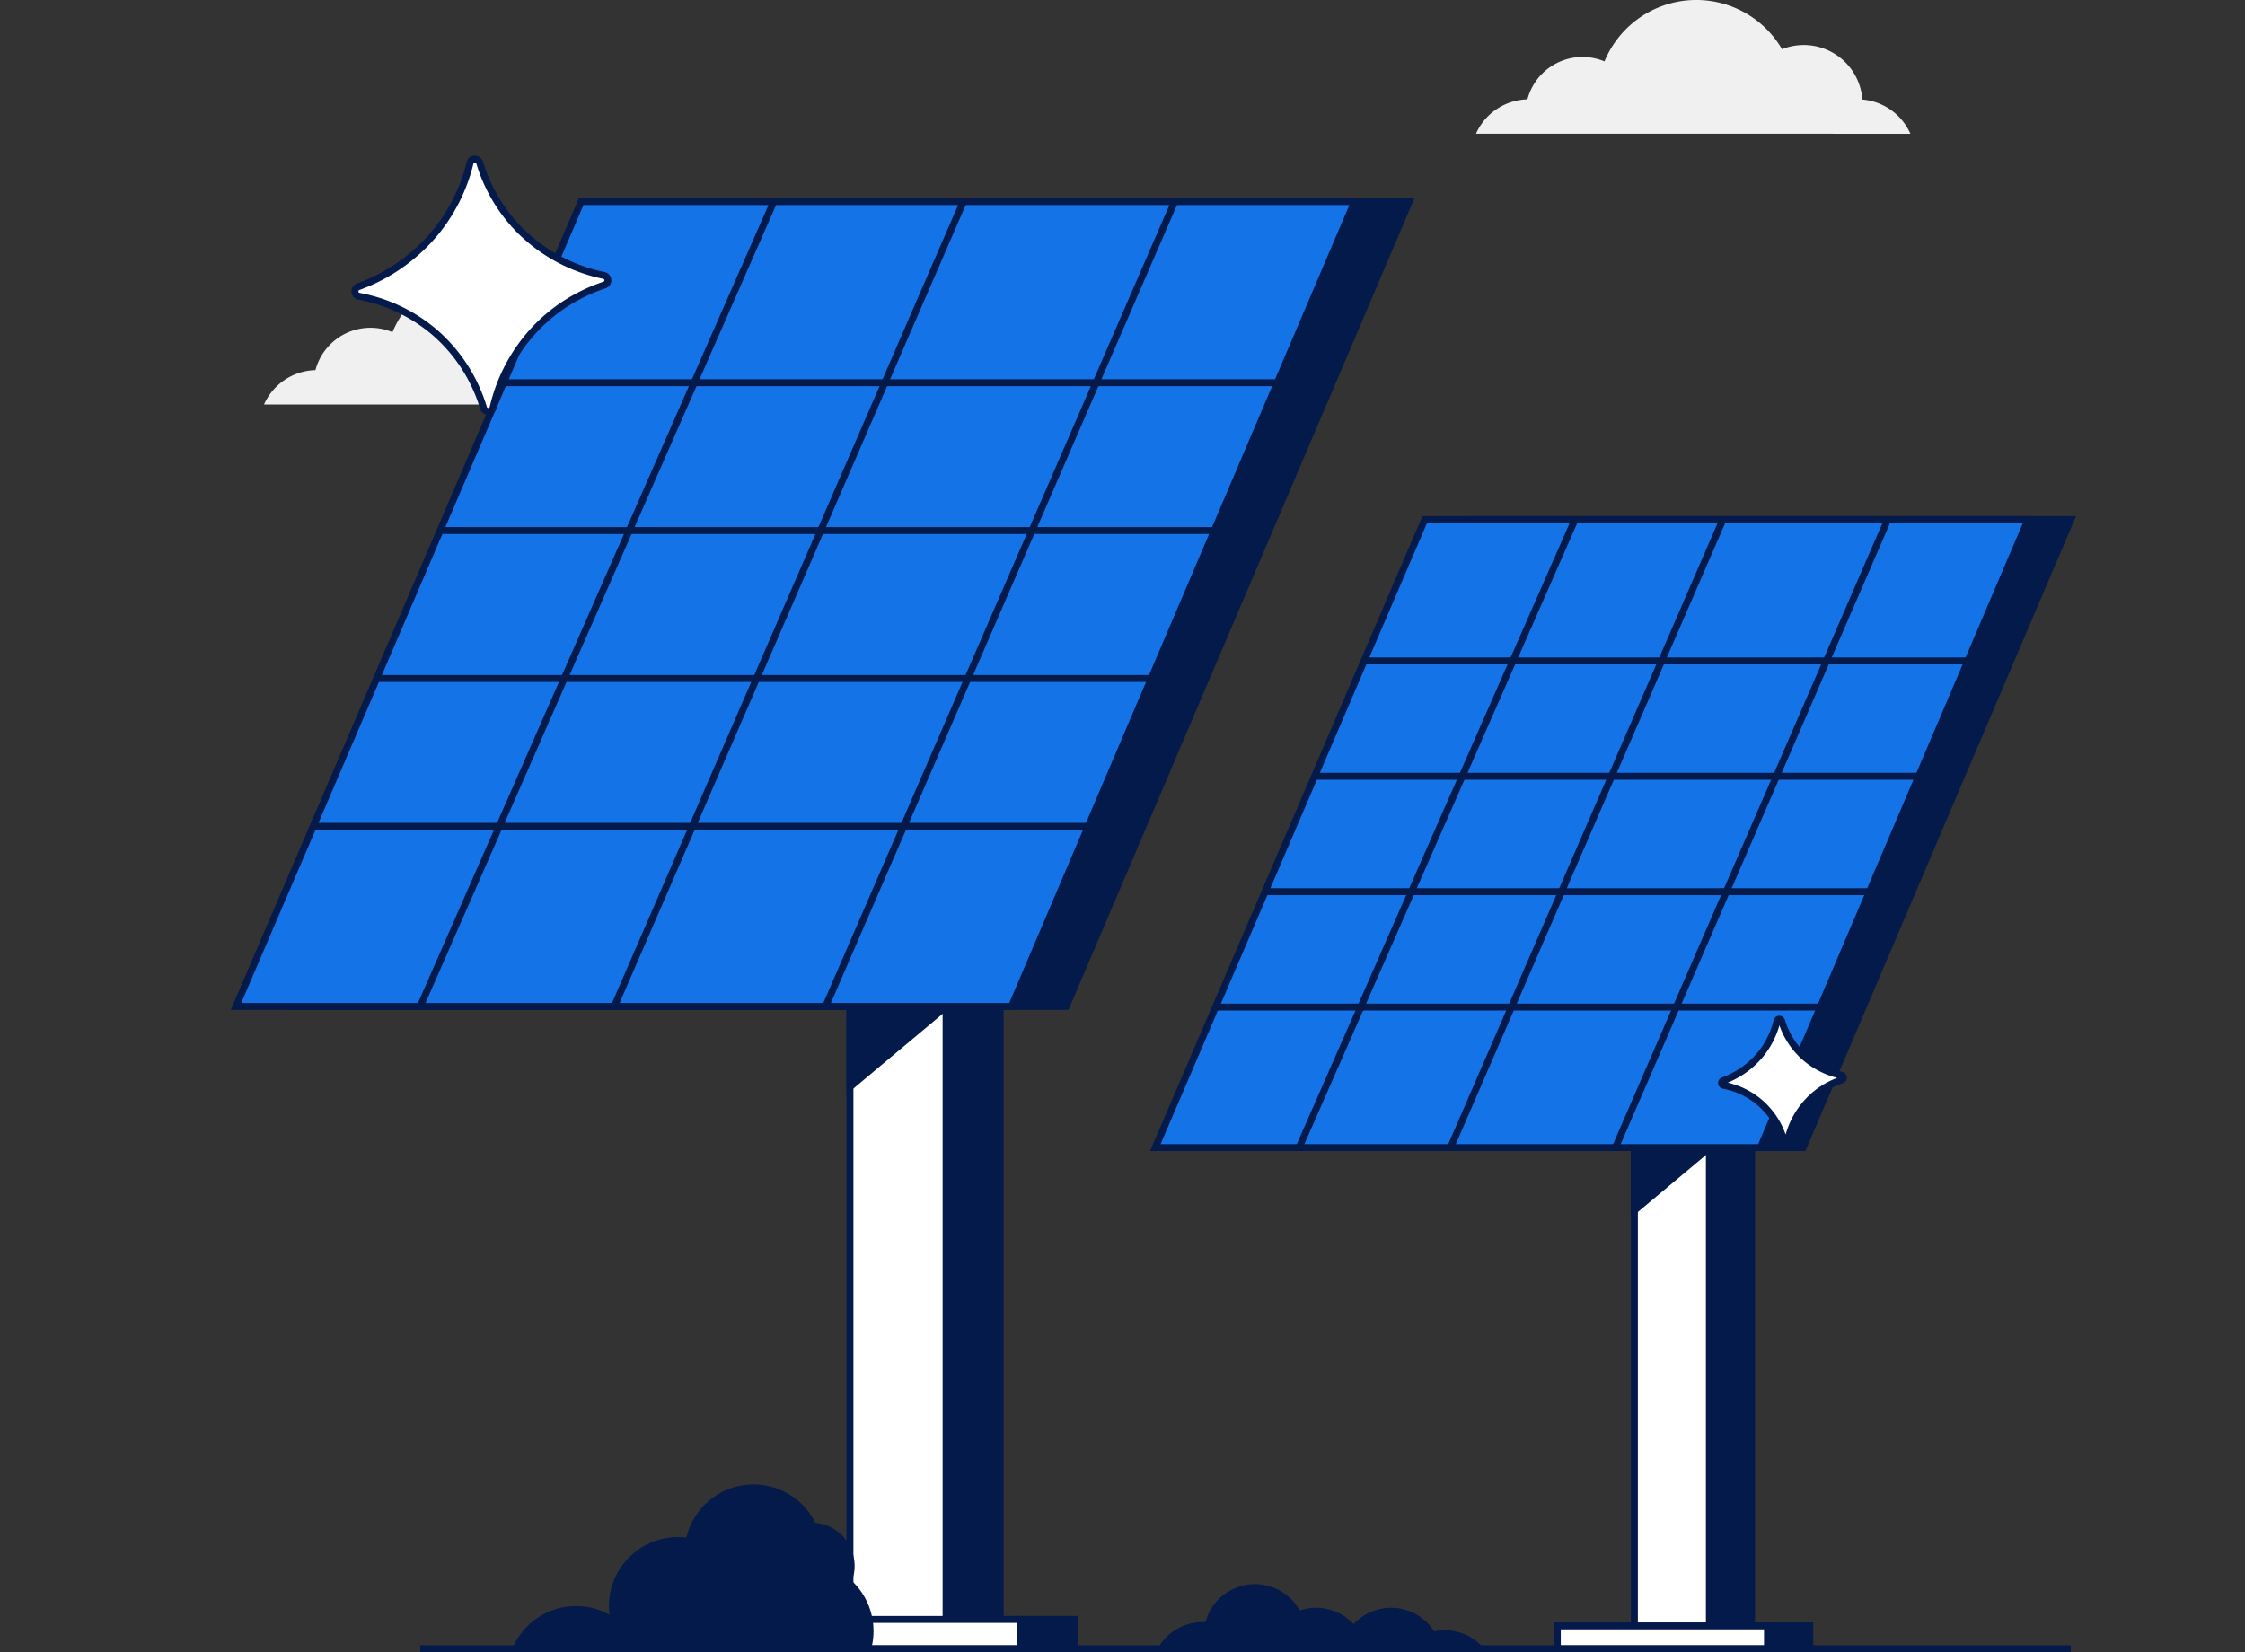 <svg xmlns="http://www.w3.org/2000/svg" xmlns:xlink="http://www.w3.org/1999/xlink" width="288" height="212" viewBox="0 0 288 212"><rect x="0" y="0" width="288" height="212" fill="#333333" stroke="none"/><defs><clipPath id="a"><rect width="288" height="212" transform="translate(1086 4764)" fill="#fff" stroke="#707070" stroke-width="1"/></clipPath></defs><g transform="translate(-1086 -4764)" clip-path="url(#a)"><g transform="translate(1180.355 17174.842)"><path d="M68.038,136.561a7.429,7.429,0,0,0-6.163-4.392,7.538,7.538,0,0,0-10.306-6.455,12.74,12.74,0,0,0-22.778,1.566,7.305,7.305,0,0,0-9.883,4.865,7.428,7.428,0,0,0-6.6,4.415Z" transform="translate(-72.796 -12495.498)" fill="#f0f0f0"/><rect width="12.332" height="81.166" transform="translate(21.617 -12283.447)" fill="#031a4a"/><path d="M-.5-.5H12.723V81.557H-.5ZM11.832.391H.391V80.666H11.832Z" transform="translate(21.671 -12283.393)" fill="#031a4a"/><rect width="12.332" height="81.166" transform="translate(14.681 -12283.447)" fill="#fff"/><path d="M-.5-.5H12.723V81.557H-.5ZM11.832.391H.391V80.666H11.832Z" transform="translate(14.736 -12283.393)" fill="#031a4a"/><path d="M269.541,448.532l12.332-10.327v-1.737H269.541Z" transform="translate(-254.86 -12719.915)" fill="#031a4a"/><path d="M269.041,449.431V435.968h13.223v2.391Zm.891-12.572v10.664l11.441-9.581v-1.084Z" transform="translate(-254.805 -12719.86)" fill="#031a4a"/><path d="M68.288,89.019H167.5L123.493,192.286H24Z" transform="translate(-81.07 -12473.995)" fill="#031a4a"/><path d="M67.912,88.519H168.093L123.7,192.677H23.242Zm98.833.891H68.5L24.593,191.786h98.522Z" transform="translate(-80.987 -12473.941)" fill="#031a4a"/><path d="M44.288,89.019,0,192.286H99.493L143.5,89.019Z" transform="translate(-64.083 -12473.995)" fill="#1473e6"/><path d="M43.912,88.519H144.093L99.7,192.677H-.758Zm98.833.891H44.5L.593,191.786H99.115Z" transform="translate(-64 -12473.941)" fill="#031a4a"/><path d="M.358,103.424l-.816-.358L44.9-.2l.816.358Z" transform="translate(-40.398 -12384.954)" fill="#031a4a"/><path d="M.359,103.423l-.817-.354L44.322-.2l.817.354Z" transform="translate(-15.498 -12384.954)" fill="#031a4a"/><path d="M.359,103.423l-.817-.354L44.322-.2l.817.354Z" transform="translate(11.608 -12384.954)" fill="#031a4a"/><path d="M99.43.391H0V-.5H99.43Z" transform="translate(-54.135 -12304.764)" fill="#031a4a"/><path d="M99.43.391H0V-.5H99.43Z" transform="translate(-46.073 -12323.732)" fill="#031a4a"/><path d="M99.288.391H0V-.5H99.288Z" transform="translate(-37.856 -12342.715)" fill="#031a4a"/><path d="M99.43.391H0V-.5H99.43Z" transform="translate(-30.016 -12361.682)" fill="#031a4a"/><rect width="6.949" height="3.764" transform="translate(36.568 -12203.054)" fill="#031a4a"/><path d="M-.5-.5H7.339V4.155H-.5ZM6.449.391H.391V3.264H6.449Z" transform="translate(36.623 -12202.999)" fill="#031a4a"/><rect width="28.176" height="3.764" transform="translate(8.392 -12203.054)" fill="#fff"/><path d="M-.5-.5H28.567V4.155H-.5ZM27.676.391H.391V3.264H27.676Z" transform="translate(8.446 -12202.999)" fill="#031a4a"/><path d="M167.658,671.121a8.88,8.88,0,0,1-.3,2.279H121.319a8.847,8.847,0,0,1,12.466-4.369,8.166,8.166,0,0,1-.073-1.107,8.849,8.849,0,0,1,8.848-8.848,8.3,8.3,0,0,1,1.084.07,8.847,8.847,0,0,1,16.542-1.908,5.556,5.556,0,0,1,4.7,7.46,8.812,8.812,0,0,1,2.767,6.423" transform="translate(-149.951 -12872.689)" fill="#031a4a"/><path d="M446.521,704.391a6.56,6.56,0,0,0-6.409-2.225,6.561,6.561,0,0,0-10.341-.935,6.561,6.561,0,0,0-6.917-1.75,6.562,6.562,0,0,0-12.08,1.5c-.123-.009-.245-.012-.368-.012a6.56,6.56,0,0,0-5.765,3.423Z" transform="translate(-350.482 -12903.681)" fill="#031a4a"/><rect width="9.622" height="63.33" transform="translate(120.723 -12264.952)" fill="#031a4a"/><path d="M-.5-.5H10.013V63.721H-.5ZM9.122.391H.391V62.83H9.122Z" transform="translate(120.777 -12264.897)" fill="#031a4a"/><rect width="9.622" height="63.33" transform="translate(115.311 -12264.952)" fill="#fff"/><path d="M-.5-.5H10.013V63.721H-.5ZM9.122.391H.391V62.83H9.122Z" transform="translate(115.366 -12264.897)" fill="#031a4a"/><path d="M613.911,509.168l9.622-8.058v-1.355h-9.622Z" transform="translate(-498.6 -12764.707)" fill="#031a4a"/><path d="M613.411,510.067V499.255h10.513v2.009Zm.891-9.921v8.013l8.731-7.312v-.7Z" transform="translate(-498.545 -12764.652)" fill="#031a4a"/><path d="M456.883,228.657h77.412l-34.338,80.575H422.327Z" transform="translate(-362.999 -12572.828)" fill="#031a4a"/><path d="M456.506,228.157h78.379l-34.718,81.465h-78.6Zm77.031.891H457.094L422.92,308.731h76.659Z" transform="translate(-362.917 -12572.774)" fill="#031a4a"/><path d="M438.157,228.657h77.411L481.23,309.231H403.6Z" transform="translate(-349.745 -12572.828)" fill="#1473e6"/><path d="M437.78,228.157h78.379l-34.718,81.465h-78.6Zm77.031.891H438.368l-34.174,79.684h76.659Z" transform="translate(-349.662 -12572.774)" fill="#031a4a"/><path d="M.358,80.732l-.816-.358L34.935-.2l.816.358Z" transform="translate(72.346 -12344.15)" fill="#031a4a"/><path d="M.359,80.73l-.817-.354L34.482-.2,35.3.156Z" transform="translate(91.775 -12344.15)" fill="#031a4a"/><path d="M.359,80.73l-.817-.354L34.482-.2,35.3.156Z" transform="translate(112.925 -12344.15)" fill="#031a4a"/><path d="M77.58.391H0V-.5H77.58Z" transform="translate(61.617 -12281.573)" fill="#031a4a"/><path d="M77.58.391H0V-.5H77.58Z" transform="translate(67.908 -12296.376)" fill="#031a4a"/><path d="M77.469.391H0V-.5H77.469Z" transform="translate(74.319 -12311.185)" fill="#031a4a"/><path d="M77.58.391H0V-.5H77.58Z" transform="translate(80.436 -12325.984)" fill="#031a4a"/><rect width="5.422" height="2.937" transform="translate(132.388 -12202.226)" fill="#031a4a"/><path d="M-.5-.5H5.813V3.328H-.5ZM4.922.391H.391V2.437H4.922Z" transform="translate(132.443 -12202.171)" fill="#031a4a"/><rect width="26.965" height="2.937" transform="translate(105.423 -12202.226)" fill="#fff"/><path d="M-.5-.5H27.356V3.328H-.5ZM26.465.391H.391V2.437H26.465Z" transform="translate(105.478 -12202.171)" fill="#031a4a"/><path d="M600.11,17.662a7.429,7.429,0,0,0-6.163-4.392,7.538,7.538,0,0,0-10.306-6.455,12.74,12.74,0,0,0-22.778,1.566,7.305,7.305,0,0,0-9.883,4.865,7.428,7.428,0,0,0-6.6,4.415Z" transform="translate(-449.389 -12411.343)" fill="#f0f0f0"/><path d="M211.743.391H0V-.5H211.743Z" transform="translate(-40.448 -12199.234)" fill="#031a4a"/><path d="M31.4,18.73a.638.638,0,0,1-.25,1.206,21.567,21.567,0,0,0-17.867,11.49.637.637,0,0,1-1.2-.283A20.683,20.683,0,0,0,8.571,20.2,20.66,20.66,0,0,0,.364,13.179a.638.638,0,0,1,.225-1.211A22.853,22.853,0,0,0,12.2,7.628,22.654,22.654,0,0,0,18.554.336a.639.639,0,0,1,1.2.278,21.073,21.073,0,0,0,2.679,9.64A21.247,21.247,0,0,0,31.4,18.73" transform="matrix(0.966, -0.259, 0.259, 0.966, -52.066, -12385.464)" fill="#fff"/><path d="M13.172,32.655a1.085,1.085,0,0,1-1.09-1.051A20.316,20.316,0,0,0,8.647,20.9,20.319,20.319,0,0,0,.617,14.026,1.083,1.083,0,0,1,.994,11.97,22.489,22.489,0,0,0,12.378,7.715,22.077,22.077,0,0,0,18.61.567a1.084,1.084,0,0,1,2.036.478,20.456,20.456,0,0,0,2.622,9.436,20.848,20.848,0,0,0,8.777,8.3,1.083,1.083,0,0,1-.424,2.048A21.142,21.142,0,0,0,21.943,23.8a21.479,21.479,0,0,0-7.824,8.278A1.062,1.062,0,0,1,13.172,32.655ZM19.56.891A.186.186,0,0,0,19.39,1a22.961,22.961,0,0,1-6.482,7.435A23.38,23.38,0,0,1,1.073,12.857a.185.185,0,0,0-.178.16A.179.179,0,0,0,1,13.223,21.211,21.211,0,0,1,9.385,20.4a21.206,21.206,0,0,1,3.588,11.174.194.194,0,0,0,.2.19.176.176,0,0,0,.162-.1,22.371,22.371,0,0,1,8.15-8.621,21.906,21.906,0,0,1,5.446-2.333,22.716,22.716,0,0,1,4.636-.771.192.192,0,0,0,.076-.364,21.735,21.735,0,0,1-9.15-8.654,21.338,21.338,0,0,1-2.736-9.843A.187.187,0,0,0,19.56.891Z" transform="matrix(0.966, -0.259, 0.259, 0.966, -52.612, -12385.778)" fill="#031a4a"/><path d="M15.122,9.02A.307.307,0,0,1,15,9.6,10.387,10.387,0,0,0,6.4,15.135.307.307,0,0,1,5.819,15,9.961,9.961,0,0,0,4.128,9.731,9.95,9.95,0,0,0,.175,6.347a.307.307,0,0,1,.108-.583,11.006,11.006,0,0,0,5.591-2.09A10.911,10.911,0,0,0,8.936.162.308.308,0,0,1,9.514.3,10.149,10.149,0,0,0,10.8,4.939,10.233,10.233,0,0,0,15.122,9.02" transform="matrix(0.966, -0.259, 0.259, 0.966, 124.933, -12277.67)" fill="#fff"/><path d="M6.575,16.189a.753.753,0,0,1-.756-.729A9.554,9.554,0,0,0,4.2,10.426,9.554,9.554,0,0,0,.428,7.194.753.753,0,0,1,.69,5.766a10.6,10.6,0,0,0,5.366-2A10.4,10.4,0,0,0,8.992.392a.753.753,0,0,1,1.414.334,9.623,9.623,0,0,0,1.233,4.439,9.81,9.81,0,0,0,4.13,3.9.752.752,0,0,1-.295,1.423,9.954,9.954,0,0,0-4.556,1.4,10.113,10.113,0,0,0-3.683,3.9A.739.739,0,0,1,6.575,16.189ZM1.231,6.6A10.4,10.4,0,0,1,4.942,9.926a10.393,10.393,0,0,1,1.741,5.029,10.957,10.957,0,0,1,3.776-3.826,10.794,10.794,0,0,1,4.49-1.489A10.633,10.633,0,0,1,10.862,5.6a10.458,10.458,0,0,1-1.322-4.38A11.249,11.249,0,0,1,6.585,4.477,11.436,11.436,0,0,1,1.231,6.6Z" transform="matrix(0.966, -0.259, 0.259, 0.966, 124.387, -12277.985)" fill="#031a4a"/></g></g></svg>